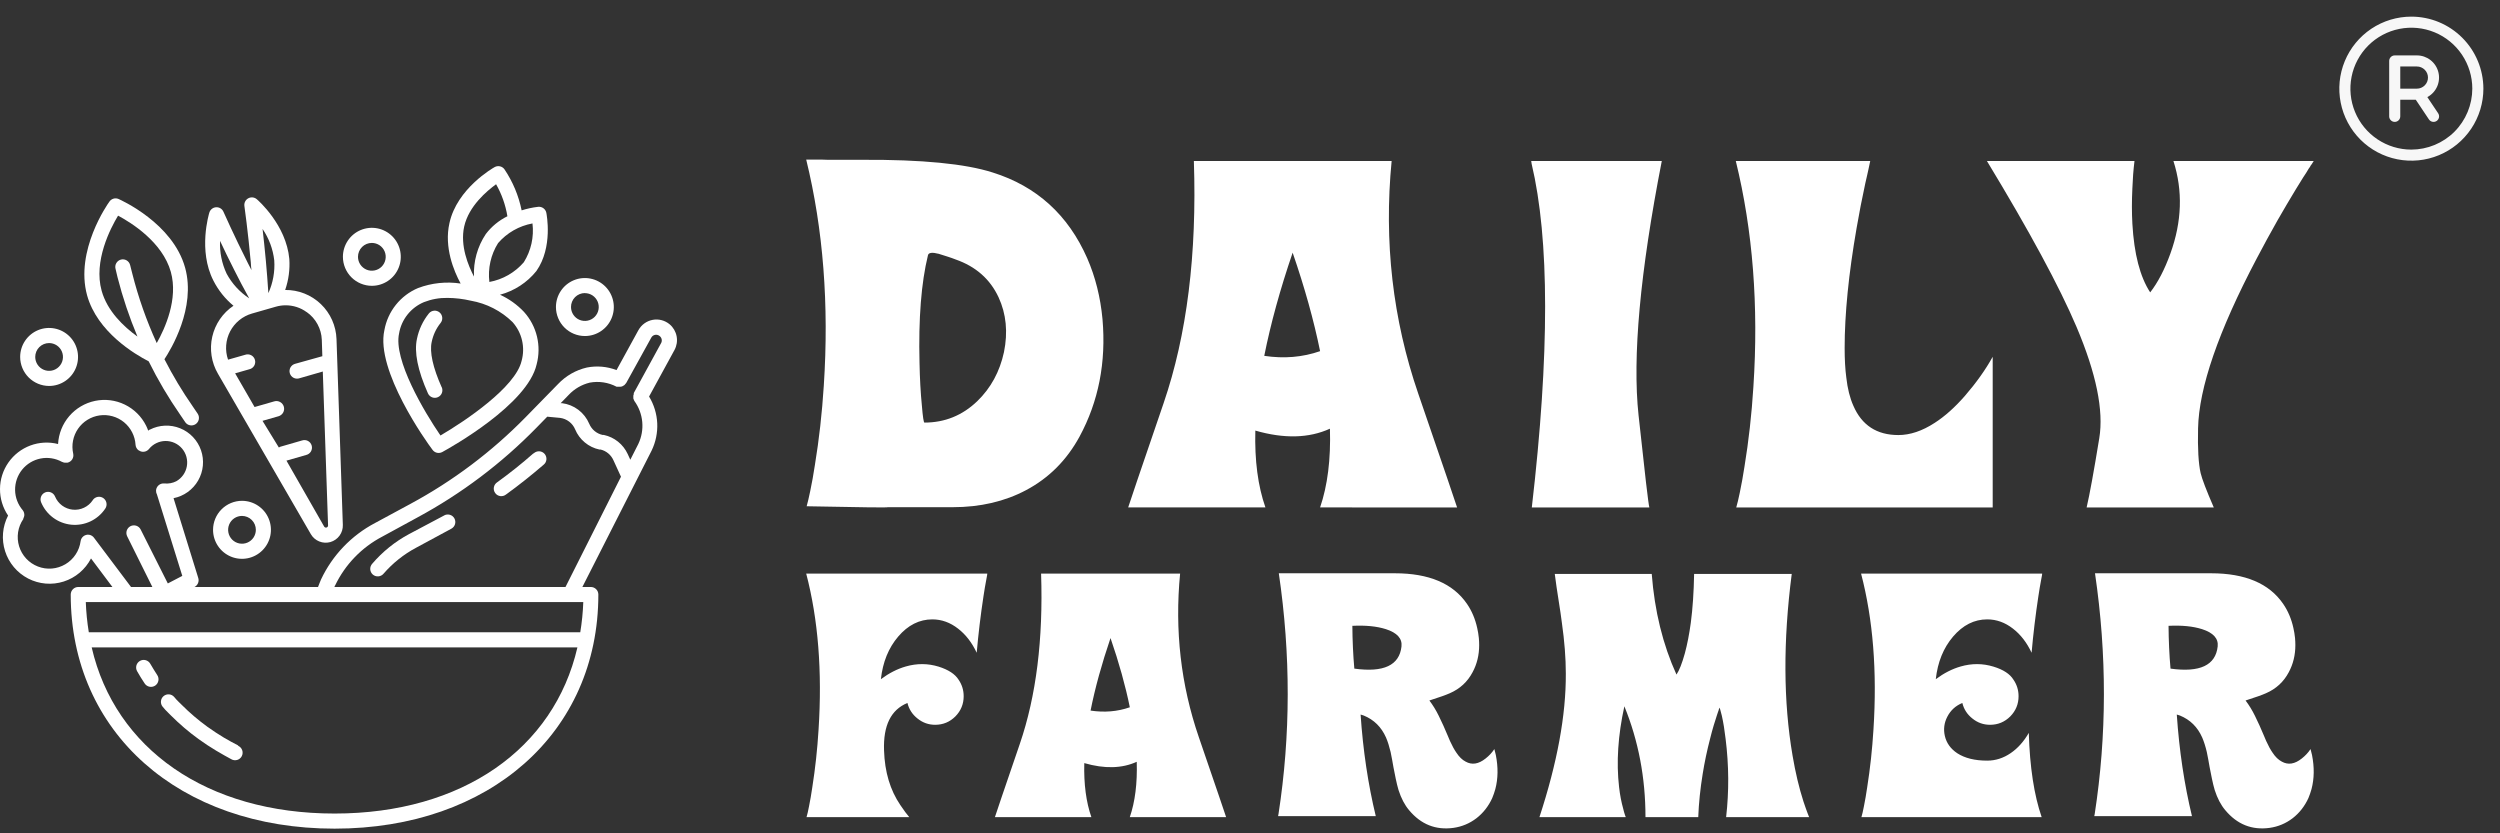 <svg xmlns="http://www.w3.org/2000/svg" fill="none" viewBox="0 0 141 47" height="47" width="141">
<rect x="0" y="0" width="141" height="47" fill="#333333" stroke="none"/>
<path fill="white" d="M13.168 17.244C12.562 17.652 12.135 18.275 11.972 18.987C11.809 19.7 11.924 20.447 12.292 21.078L17.53 30.124C17.638 30.312 17.805 30.457 18.006 30.538C18.206 30.619 18.427 30.631 18.635 30.572C18.843 30.512 19.025 30.384 19.152 30.209C19.279 30.034 19.344 29.821 19.336 29.605L18.979 19.127C18.954 18.378 18.637 17.668 18.096 17.15C17.555 16.631 16.833 16.346 16.084 16.354C16.277 15.793 16.357 15.2 16.318 14.608C16.144 12.683 14.55 11.29 14.482 11.235C14.416 11.178 14.335 11.143 14.249 11.135C14.163 11.126 14.076 11.143 14.001 11.185C13.925 11.227 13.864 11.29 13.825 11.368C13.786 11.445 13.772 11.532 13.784 11.618C13.784 11.618 13.988 13.062 14.146 14.808C14.146 14.953 14.171 15.106 14.184 15.234L13.98 14.838C13.193 13.275 12.607 11.954 12.602 11.942C12.567 11.862 12.509 11.796 12.435 11.75C12.361 11.705 12.275 11.684 12.189 11.689C12.102 11.694 12.019 11.725 11.951 11.779C11.883 11.832 11.833 11.906 11.807 11.989C11.782 12.074 11.165 14.118 12.033 15.822C12.31 16.369 12.696 16.853 13.168 17.244ZM17.3 17.602C17.553 17.78 17.761 18.014 17.908 18.286C18.056 18.558 18.139 18.86 18.15 19.17L18.18 20.09L16.658 20.515C16.602 20.529 16.549 20.553 16.502 20.587C16.456 20.621 16.417 20.665 16.387 20.714C16.358 20.764 16.339 20.819 16.332 20.877C16.324 20.934 16.329 20.992 16.345 21.048C16.361 21.104 16.388 21.155 16.424 21.2C16.461 21.245 16.506 21.282 16.557 21.308C16.608 21.335 16.664 21.351 16.722 21.355C16.779 21.36 16.837 21.352 16.892 21.333L18.206 20.954L18.503 29.635C18.504 29.661 18.495 29.687 18.48 29.708C18.464 29.729 18.442 29.744 18.417 29.752C18.392 29.759 18.365 29.758 18.34 29.748C18.316 29.738 18.296 29.721 18.282 29.698L16.156 25.98L17.266 25.661C17.322 25.648 17.375 25.623 17.422 25.589C17.468 25.555 17.508 25.512 17.537 25.462C17.566 25.412 17.585 25.357 17.592 25.3C17.6 25.242 17.595 25.184 17.579 25.128C17.563 25.073 17.536 25.021 17.5 24.976C17.463 24.931 17.418 24.895 17.367 24.868C17.316 24.841 17.26 24.825 17.202 24.821C17.145 24.817 17.087 24.824 17.032 24.843L15.808 25.197C15.78 25.208 15.752 25.222 15.727 25.239L14.805 23.735L15.71 23.476C15.765 23.46 15.816 23.433 15.861 23.397C15.906 23.361 15.943 23.317 15.971 23.267C15.998 23.217 16.016 23.162 16.022 23.105C16.029 23.048 16.023 22.99 16.008 22.935C15.992 22.88 15.965 22.828 15.929 22.784C15.894 22.739 15.849 22.701 15.799 22.674C15.749 22.646 15.694 22.628 15.637 22.622C15.58 22.616 15.523 22.621 15.468 22.637L14.358 22.956L13.261 21.056L14.065 20.826C14.121 20.814 14.174 20.789 14.221 20.755C14.267 20.721 14.306 20.677 14.336 20.628C14.365 20.578 14.384 20.523 14.391 20.465C14.399 20.408 14.394 20.35 14.378 20.294C14.362 20.238 14.335 20.187 14.299 20.142C14.262 20.097 14.217 20.06 14.166 20.034C14.115 20.007 14.059 19.991 14.001 19.987C13.943 19.982 13.886 19.99 13.831 20.009L12.862 20.285C12.772 20.026 12.736 19.751 12.756 19.477C12.776 19.203 12.852 18.936 12.978 18.693C13.105 18.449 13.28 18.234 13.492 18.06C13.704 17.887 13.95 17.758 14.214 17.683L15.549 17.3C15.731 17.247 15.92 17.219 16.11 17.219C16.538 17.218 16.955 17.353 17.3 17.607V17.602ZM15.468 14.685C15.511 15.319 15.397 15.954 15.136 16.533C15.098 15.915 15.047 15.306 14.996 14.723C14.936 14.054 14.868 13.445 14.809 12.913C15.169 13.441 15.395 14.049 15.468 14.685ZM13.206 15.217C13.47 15.741 13.75 16.282 14.056 16.827C13.523 16.476 13.084 15.997 12.781 15.434C12.51 14.857 12.383 14.223 12.411 13.586C12.632 14.071 12.917 14.638 13.206 15.217Z"></path>
<path fill="white" d="M8.385 20.379C8.905 21.43 9.502 22.441 10.171 23.403L10.46 23.829C10.527 23.916 10.624 23.973 10.732 23.989C10.839 24.006 10.949 23.98 11.039 23.918C11.128 23.856 11.19 23.761 11.212 23.655C11.234 23.548 11.214 23.436 11.157 23.344L10.868 22.918C10.278 22.069 9.745 21.181 9.274 20.26C9.631 19.719 11.063 17.368 10.443 15.106C9.75 12.585 6.8 11.273 6.676 11.218C6.585 11.181 6.483 11.178 6.389 11.208C6.296 11.239 6.215 11.3 6.162 11.384C6.081 11.494 4.219 14.135 4.912 16.657C5.486 18.722 7.603 19.979 8.385 20.379ZM6.659 12.163C7.395 12.555 9.163 13.65 9.635 15.336C10.06 16.861 9.308 18.522 8.84 19.349C8.264 18.089 7.803 16.781 7.463 15.438L7.339 14.949C7.312 14.839 7.242 14.745 7.145 14.687C7.048 14.629 6.932 14.612 6.823 14.64C6.714 14.668 6.62 14.738 6.562 14.835C6.504 14.932 6.487 15.048 6.515 15.157L6.63 15.643C6.921 16.782 7.296 17.898 7.752 18.982C6.965 18.416 6.051 17.543 5.733 16.401C5.265 14.727 6.23 12.874 6.659 12.163Z"></path>
<path fill="white" d="M5.23 28.212C5.108 28.395 4.939 28.541 4.741 28.634C4.543 28.728 4.323 28.767 4.105 28.745C3.887 28.724 3.679 28.643 3.502 28.513C3.326 28.382 3.189 28.206 3.104 28.003C3.062 27.899 2.979 27.816 2.875 27.772C2.771 27.729 2.654 27.728 2.55 27.771C2.445 27.814 2.362 27.897 2.319 28.001C2.276 28.105 2.275 28.223 2.318 28.327C2.461 28.673 2.695 28.974 2.996 29.197C3.296 29.42 3.651 29.556 4.023 29.593C4.395 29.629 4.77 29.563 5.108 29.403C5.445 29.242 5.733 28.992 5.94 28.68C5.971 28.634 5.993 28.581 6.003 28.526C6.014 28.471 6.014 28.415 6.003 28.36C5.992 28.305 5.97 28.253 5.939 28.206C5.908 28.16 5.868 28.119 5.821 28.088C5.774 28.057 5.722 28.036 5.667 28.025C5.612 28.014 5.556 28.014 5.501 28.026C5.446 28.037 5.394 28.058 5.347 28.09C5.301 28.121 5.261 28.161 5.23 28.208V28.212Z"></path>
<path fill="white" d="M12.016 29.882C12.016 30.205 12.111 30.521 12.291 30.79C12.47 31.059 12.725 31.269 13.023 31.393C13.322 31.517 13.65 31.549 13.967 31.486C14.283 31.423 14.574 31.267 14.802 31.038C15.031 30.809 15.186 30.518 15.249 30.201C15.312 29.884 15.28 29.555 15.156 29.256C15.033 28.957 14.823 28.701 14.555 28.522C14.287 28.342 13.971 28.246 13.648 28.246C13.216 28.247 12.801 28.42 12.495 28.726C12.189 29.033 12.017 29.448 12.016 29.882ZM14.43 29.882C14.43 30.037 14.384 30.188 14.299 30.317C14.213 30.446 14.09 30.546 13.947 30.606C13.805 30.665 13.647 30.68 13.495 30.65C13.344 30.62 13.204 30.545 13.095 30.436C12.986 30.326 12.911 30.187 12.881 30.035C12.851 29.883 12.866 29.725 12.925 29.582C12.985 29.439 13.085 29.316 13.213 29.23C13.342 29.144 13.493 29.098 13.648 29.098C13.751 29.098 13.852 29.118 13.947 29.158C14.042 29.197 14.129 29.255 14.201 29.328C14.274 29.4 14.331 29.487 14.371 29.582C14.41 29.677 14.43 29.779 14.43 29.882Z"></path>
<path fill="white" d="M32.987 18.952C33.31 18.952 33.625 18.857 33.894 18.677C34.162 18.497 34.372 18.242 34.495 17.943C34.619 17.644 34.651 17.315 34.588 16.998C34.525 16.68 34.37 16.389 34.141 16.16C33.913 15.932 33.622 15.776 33.305 15.713C32.989 15.65 32.66 15.682 32.362 15.806C32.064 15.93 31.809 16.139 31.63 16.408C31.45 16.677 31.355 16.993 31.355 17.317C31.356 17.75 31.528 18.166 31.834 18.472C32.14 18.779 32.554 18.951 32.987 18.952ZM32.987 16.533C33.142 16.533 33.293 16.579 33.422 16.665C33.55 16.751 33.65 16.874 33.71 17.017C33.769 17.16 33.784 17.318 33.754 17.47C33.724 17.622 33.65 17.761 33.54 17.871C33.431 17.981 33.291 18.055 33.14 18.085C32.988 18.116 32.831 18.1 32.688 18.041C32.545 17.982 32.422 17.881 32.337 17.752C32.251 17.623 32.205 17.472 32.205 17.317C32.204 17.214 32.224 17.111 32.263 17.016C32.302 16.92 32.36 16.833 32.432 16.76C32.505 16.687 32.591 16.629 32.687 16.589C32.782 16.549 32.884 16.529 32.987 16.529V16.533Z"></path>
<path fill="white" d="M20.972 16.12C21.295 16.12 21.611 16.024 21.879 15.844C22.148 15.665 22.357 15.409 22.48 15.11C22.604 14.812 22.636 14.483 22.573 14.165C22.51 13.848 22.355 13.557 22.127 13.328C21.898 13.099 21.607 12.943 21.291 12.88C20.974 12.817 20.646 12.85 20.348 12.973C20.049 13.097 19.794 13.307 19.615 13.576C19.436 13.845 19.34 14.161 19.34 14.484C19.341 14.918 19.513 15.333 19.819 15.64C20.125 15.946 20.54 16.119 20.972 16.12ZM20.972 13.701C21.127 13.701 21.278 13.747 21.407 13.833C21.535 13.919 21.636 14.041 21.695 14.184C21.754 14.328 21.77 14.485 21.739 14.637C21.709 14.789 21.635 14.929 21.525 15.039C21.416 15.148 21.277 15.223 21.125 15.253C20.973 15.283 20.816 15.268 20.673 15.209C20.53 15.149 20.408 15.049 20.322 14.92C20.236 14.791 20.19 14.639 20.19 14.484C20.19 14.277 20.273 14.077 20.419 13.93C20.566 13.783 20.765 13.701 20.972 13.701Z"></path>
<path fill="white" d="M2.769 21.768C3.092 21.768 3.408 21.672 3.676 21.492C3.945 21.312 4.154 21.057 4.277 20.758C4.401 20.459 4.433 20.13 4.37 19.813C4.307 19.496 4.152 19.204 3.924 18.976C3.695 18.747 3.404 18.591 3.088 18.528C2.771 18.465 2.443 18.497 2.144 18.621C1.846 18.745 1.591 18.955 1.412 19.224C1.232 19.492 1.137 19.809 1.137 20.132C1.138 20.566 1.31 20.981 1.616 21.288C1.922 21.594 2.337 21.767 2.769 21.768ZM2.769 19.349C2.924 19.349 3.075 19.395 3.204 19.481C3.332 19.567 3.433 19.689 3.492 19.832C3.551 19.976 3.567 20.133 3.536 20.285C3.506 20.437 3.432 20.577 3.322 20.686C3.213 20.796 3.074 20.871 2.922 20.901C2.77 20.931 2.613 20.916 2.47 20.856C2.327 20.797 2.205 20.697 2.119 20.568C2.033 20.439 1.987 20.287 1.987 20.132C1.987 20.029 2.007 19.927 2.046 19.832C2.086 19.737 2.143 19.651 2.216 19.578C2.289 19.505 2.375 19.448 2.47 19.408C2.565 19.369 2.666 19.349 2.769 19.349Z"></path>
<path fill="white" d="M8.474 37.433C8.418 37.335 8.325 37.263 8.216 37.234C8.106 37.204 7.99 37.219 7.892 37.276C7.794 37.332 7.722 37.425 7.692 37.535C7.663 37.644 7.678 37.761 7.734 37.859C7.868 38.095 8.009 38.325 8.16 38.549C8.222 38.644 8.32 38.709 8.43 38.731C8.541 38.754 8.656 38.731 8.751 38.669C8.845 38.606 8.91 38.508 8.932 38.397C8.955 38.286 8.932 38.171 8.87 38.077C8.733 37.866 8.602 37.652 8.474 37.433Z"></path>
<path fill="white" d="M13.444 42.05C13.167 41.91 12.891 41.757 12.623 41.599C12.355 41.441 11.99 41.199 11.692 40.986C11.18 40.614 10.698 40.203 10.251 39.755L10.089 39.597C9.995 39.508 9.907 39.412 9.826 39.312C9.753 39.225 9.649 39.171 9.537 39.162C9.424 39.152 9.313 39.188 9.226 39.261C9.14 39.333 9.086 39.438 9.077 39.55C9.067 39.663 9.103 39.775 9.175 39.861C9.275 39.984 9.383 40.101 9.498 40.21L9.647 40.359C10.127 40.84 10.645 41.282 11.195 41.68C11.514 41.91 11.845 42.131 12.19 42.336C12.534 42.54 12.763 42.668 13.04 42.817C13.09 42.847 13.146 42.867 13.204 42.874C13.261 42.882 13.32 42.878 13.377 42.861C13.433 42.845 13.485 42.818 13.53 42.78C13.575 42.743 13.612 42.697 13.638 42.644C13.665 42.592 13.68 42.535 13.683 42.476C13.687 42.418 13.678 42.359 13.658 42.304C13.637 42.249 13.606 42.199 13.566 42.157C13.525 42.115 13.476 42.081 13.422 42.059L13.444 42.05Z"></path>
<path fill="white" d="M37.769 18.292C37.638 18.182 37.483 18.102 37.317 18.058C37.151 18.014 36.977 18.008 36.809 18.04C36.64 18.072 36.48 18.141 36.341 18.242C36.202 18.343 36.087 18.474 36.005 18.624L34.772 20.873C34.238 20.668 33.658 20.618 33.097 20.729C32.476 20.873 31.912 21.198 31.473 21.661L29.645 23.531C27.736 25.479 25.545 27.128 23.145 28.421L21.151 29.498C19.819 30.2 18.75 31.316 18.107 32.68C18.044 32.821 17.992 32.97 17.937 33.106H10.944H10.97C11.059 33.06 11.13 32.984 11.168 32.891C11.207 32.799 11.212 32.695 11.182 32.599L9.788 28.097C10.077 28.04 10.351 27.921 10.59 27.749C10.829 27.577 11.03 27.355 11.176 27.099C11.323 26.843 11.414 26.559 11.441 26.265C11.469 25.971 11.434 25.674 11.337 25.395C11.241 25.116 11.086 24.861 10.883 24.647C10.68 24.433 10.433 24.265 10.16 24.155C9.886 24.044 9.593 23.994 9.298 24.007C9.004 24.02 8.715 24.096 8.453 24.23C8.419 24.23 8.393 24.272 8.359 24.289C8.325 24.193 8.285 24.099 8.24 24.008C7.981 23.489 7.559 23.071 7.037 22.818C6.516 22.565 5.927 22.492 5.36 22.61C4.793 22.729 4.281 23.031 3.904 23.471C3.527 23.911 3.306 24.464 3.275 25.043C2.758 24.911 2.213 24.94 1.713 25.126C1.213 25.312 0.781 25.647 0.475 26.084C0.169 26.522 0.003 27.043 5.14745e-05 27.578C-0.003 28.112 0.156 28.635 0.456 29.077C0.136 29.698 0.075 30.421 0.287 31.087C0.5 31.754 0.967 32.308 1.587 32.629C2.207 32.95 2.929 33.011 3.594 32.798C4.259 32.586 4.812 32.117 5.133 31.496L6.34 33.106H4.414C4.301 33.106 4.193 33.151 4.114 33.231C4.034 33.31 3.989 33.419 3.989 33.532C3.989 41.305 10.107 46.736 18.868 46.736C27.63 46.736 33.747 41.305 33.747 33.532C33.747 33.419 33.703 33.31 33.623 33.231C33.543 33.151 33.435 33.106 33.322 33.106H32.846L36.749 25.418C36.982 24.938 37.092 24.407 37.068 23.873C37.043 23.34 36.885 22.821 36.608 22.364L38.041 19.74C38.169 19.504 38.212 19.232 38.162 18.968C38.112 18.704 37.974 18.465 37.769 18.292ZM5.32 30.354C5.287 30.302 5.244 30.258 5.192 30.224C5.141 30.19 5.083 30.168 5.022 30.159C4.911 30.144 4.798 30.174 4.708 30.243C4.619 30.312 4.561 30.413 4.546 30.525C4.51 30.792 4.414 31.048 4.265 31.273C4.117 31.498 3.919 31.686 3.687 31.823C3.455 31.96 3.196 32.043 2.927 32.066C2.659 32.088 2.389 32.049 2.138 31.951C1.887 31.854 1.661 31.701 1.477 31.504C1.294 31.306 1.157 31.07 1.078 30.812C0.999 30.554 0.979 30.282 1.02 30.015C1.061 29.748 1.162 29.494 1.315 29.273C1.315 29.273 1.315 29.273 1.315 29.243C1.341 29.193 1.359 29.14 1.37 29.085C1.383 28.974 1.35 28.862 1.281 28.774C1.009 28.457 0.857 28.054 0.851 27.636C0.846 27.218 0.987 26.811 1.25 26.486C1.513 26.162 1.882 25.94 2.292 25.86C2.701 25.78 3.126 25.847 3.492 26.048C3.561 26.084 3.639 26.101 3.717 26.095H3.806C3.916 26.071 4.012 26.004 4.072 25.909C4.133 25.814 4.153 25.698 4.129 25.588C4.075 25.348 4.071 25.099 4.118 24.857C4.165 24.614 4.261 24.385 4.401 24.182C4.541 23.979 4.721 23.807 4.931 23.678C5.14 23.548 5.374 23.463 5.617 23.429C5.861 23.394 6.109 23.411 6.346 23.477C6.583 23.543 6.804 23.658 6.995 23.814C7.185 23.97 7.341 24.164 7.453 24.384C7.565 24.603 7.631 24.844 7.645 25.09C7.65 25.149 7.666 25.206 7.694 25.258C7.722 25.31 7.76 25.356 7.807 25.392C7.828 25.406 7.851 25.417 7.875 25.427L7.93 25.456C8.013 25.486 8.102 25.489 8.187 25.465C8.271 25.442 8.346 25.392 8.402 25.324C8.514 25.185 8.655 25.072 8.816 24.994C8.976 24.916 9.152 24.874 9.33 24.872C9.509 24.87 9.685 24.907 9.848 24.981C10.01 25.055 10.154 25.164 10.27 25.301C10.385 25.437 10.469 25.597 10.515 25.77C10.562 25.943 10.569 26.123 10.538 26.299C10.507 26.475 10.437 26.642 10.334 26.788C10.23 26.934 10.096 27.055 9.941 27.143C9.733 27.248 9.5 27.29 9.269 27.267C9.214 27.261 9.157 27.266 9.104 27.282C9.05 27.297 9 27.324 8.957 27.359C8.913 27.394 8.877 27.438 8.851 27.487C8.824 27.536 8.807 27.59 8.801 27.645C8.795 27.725 8.811 27.805 8.848 27.875L10.281 32.48L9.465 32.906L7.934 29.865C7.909 29.814 7.874 29.77 7.832 29.733C7.79 29.697 7.741 29.669 7.687 29.651C7.634 29.634 7.578 29.627 7.523 29.631C7.467 29.635 7.412 29.65 7.362 29.675C7.312 29.7 7.268 29.735 7.231 29.777C7.195 29.82 7.167 29.869 7.149 29.922C7.132 29.975 7.125 30.032 7.129 30.087C7.133 30.143 7.148 30.198 7.173 30.248L8.593 33.106H7.39L5.32 30.354ZM18.868 45.884C11.662 45.884 6.489 42.225 5.171 36.513H32.566C31.248 42.225 26.074 45.884 18.868 45.884ZM32.727 35.661H5.009C4.916 35.098 4.86 34.529 4.839 33.958H32.897C32.877 34.529 32.82 35.098 32.727 35.661ZM18.868 33.106C18.868 33.08 18.868 33.05 18.898 33.025C19.466 31.839 20.403 30.869 21.568 30.261L23.545 29.183C26.022 27.846 28.284 26.141 30.253 24.127L30.865 23.501L31.588 23.569C31.774 23.593 31.95 23.665 32.1 23.779C32.249 23.892 32.366 24.044 32.438 24.217C32.557 24.503 32.744 24.756 32.983 24.954C33.221 25.153 33.504 25.29 33.807 25.354H33.875C34.034 25.393 34.181 25.467 34.306 25.572C34.432 25.677 34.531 25.809 34.598 25.959L35.023 26.887L31.894 33.106H18.868ZM37.297 19.331L35.745 22.168C35.744 22.188 35.744 22.208 35.745 22.228C35.734 22.255 35.725 22.284 35.72 22.313C35.716 22.367 35.716 22.421 35.72 22.475C35.728 22.504 35.74 22.533 35.754 22.56C35.761 22.579 35.77 22.598 35.779 22.615C36.031 22.962 36.184 23.37 36.223 23.797C36.262 24.223 36.185 24.652 36.001 25.039L35.55 25.929L35.401 25.605C35.276 25.335 35.09 25.097 34.858 24.911C34.625 24.724 34.353 24.595 34.062 24.532H33.994C33.826 24.497 33.669 24.421 33.536 24.311C33.404 24.201 33.3 24.061 33.233 23.902C33.101 23.59 32.89 23.319 32.621 23.114C32.352 22.91 32.033 22.781 31.698 22.739H31.622L32.068 22.279C32.39 21.934 32.805 21.691 33.263 21.58C33.777 21.485 34.309 21.566 34.772 21.81C34.795 21.812 34.817 21.812 34.84 21.81C34.867 21.813 34.894 21.813 34.921 21.81C34.948 21.813 34.975 21.813 35.002 21.81C35.055 21.81 35.108 21.792 35.15 21.759C35.174 21.747 35.197 21.733 35.218 21.717C35.239 21.697 35.257 21.676 35.274 21.653C35.291 21.636 35.306 21.617 35.32 21.597L36.732 19.042C36.754 19.001 36.784 18.966 36.822 18.939C36.859 18.912 36.901 18.894 36.947 18.885C36.992 18.877 37.038 18.878 37.083 18.89C37.127 18.901 37.168 18.923 37.204 18.952C37.26 18.996 37.299 19.057 37.316 19.126C37.333 19.194 37.326 19.267 37.297 19.331Z"></path>
<path fill="white" d="M30.083 25.571C29.433 26.146 28.744 26.692 28.038 27.203C27.99 27.234 27.95 27.275 27.918 27.323C27.886 27.371 27.865 27.425 27.855 27.481C27.844 27.538 27.846 27.596 27.858 27.652C27.871 27.708 27.895 27.761 27.928 27.807C27.962 27.854 28.004 27.893 28.053 27.923C28.102 27.952 28.157 27.972 28.214 27.98C28.27 27.988 28.328 27.984 28.384 27.969C28.439 27.954 28.491 27.928 28.536 27.893C29.262 27.369 29.973 26.802 30.661 26.21C30.706 26.174 30.743 26.129 30.77 26.079C30.797 26.028 30.813 25.972 30.818 25.915C30.823 25.858 30.816 25.8 30.798 25.745C30.78 25.691 30.752 25.64 30.714 25.597C30.676 25.554 30.63 25.519 30.578 25.494C30.526 25.469 30.47 25.455 30.412 25.453C30.355 25.451 30.298 25.46 30.244 25.48C30.19 25.5 30.141 25.531 30.1 25.571H30.083Z"></path>
<path fill="white" d="M25.066 29.064L23.068 30.124C22.28 30.548 21.576 31.114 20.994 31.794C20.955 31.836 20.925 31.885 20.906 31.939C20.887 31.993 20.878 32.05 20.881 32.106C20.885 32.163 20.899 32.219 20.924 32.27C20.949 32.322 20.984 32.367 21.027 32.405C21.07 32.442 21.12 32.47 21.175 32.488C21.229 32.506 21.286 32.512 21.343 32.507C21.399 32.502 21.454 32.486 21.505 32.459C21.555 32.433 21.6 32.396 21.636 32.352C22.151 31.759 22.77 31.265 23.463 30.895L25.457 29.818C25.557 29.764 25.631 29.673 25.663 29.565C25.695 29.457 25.683 29.34 25.63 29.241C25.576 29.141 25.485 29.067 25.377 29.035C25.269 29.003 25.153 29.015 25.053 29.068L25.066 29.064Z"></path>
<path fill="white" d="M24.395 25.371C24.456 25.455 24.545 25.514 24.646 25.537C24.747 25.559 24.853 25.544 24.944 25.495C25.437 25.226 29.756 22.811 30.266 20.55C30.403 20.037 30.41 19.498 30.286 18.981C30.162 18.465 29.911 17.988 29.556 17.594C29.171 17.185 28.71 16.855 28.2 16.623C29.009 16.406 29.728 15.938 30.253 15.285C31.197 13.939 30.827 12.082 30.814 12.005C30.794 11.9 30.734 11.806 30.647 11.743C30.561 11.68 30.453 11.652 30.347 11.665C30.032 11.702 29.722 11.769 29.42 11.865C29.252 11.036 28.922 10.249 28.451 9.548C28.39 9.463 28.3 9.403 28.198 9.381C28.096 9.358 27.989 9.373 27.898 9.424C27.813 9.471 25.773 10.63 25.348 12.585C25.041 13.944 25.594 15.285 25.981 15.992C25.173 15.87 24.348 15.957 23.583 16.244C23.092 16.449 22.661 16.775 22.328 17.191C21.995 17.607 21.772 18.1 21.679 18.624C21.173 20.882 24.047 24.92 24.395 25.371ZM29.543 14.791C29.041 15.372 28.356 15.765 27.601 15.903C27.509 15.138 27.681 14.366 28.09 13.713C28.592 13.132 29.277 12.74 30.032 12.602C30.124 13.366 29.952 14.139 29.543 14.791ZM26.181 12.772C26.44 11.622 27.456 10.775 27.979 10.391C28.297 10.95 28.513 11.562 28.617 12.197C28.14 12.432 27.723 12.775 27.401 13.198C26.927 13.906 26.693 14.749 26.733 15.6C26.415 14.991 25.938 13.863 26.181 12.772ZM22.508 18.808C22.573 18.418 22.737 18.052 22.982 17.743C23.227 17.434 23.547 17.192 23.911 17.04C24.336 16.874 24.789 16.793 25.245 16.802C25.686 16.806 26.125 16.858 26.555 16.959C27.442 17.114 28.262 17.534 28.906 18.164C29.169 18.458 29.354 18.813 29.443 19.198C29.532 19.582 29.523 19.983 29.416 20.362C29.072 21.836 26.257 23.735 24.842 24.562C23.919 23.216 22.18 20.281 22.508 18.808Z"></path>
<path fill="white" d="M24.91 21.84C24.416 20.733 24.221 19.851 24.348 19.285C24.428 18.895 24.598 18.53 24.846 18.22C24.881 18.177 24.908 18.127 24.925 18.073C24.942 18.02 24.947 17.964 24.942 17.908C24.937 17.852 24.921 17.798 24.895 17.748C24.869 17.699 24.833 17.655 24.79 17.619C24.747 17.583 24.698 17.556 24.645 17.54C24.591 17.523 24.535 17.517 24.479 17.523C24.424 17.528 24.369 17.544 24.32 17.57C24.271 17.596 24.227 17.631 24.191 17.675C23.858 18.089 23.627 18.576 23.519 19.097C23.349 19.851 23.558 20.89 24.136 22.185C24.182 22.288 24.267 22.369 24.373 22.41C24.479 22.45 24.596 22.447 24.699 22.4C24.802 22.354 24.883 22.268 24.923 22.163C24.963 22.057 24.96 21.939 24.914 21.836L24.91 21.84Z"></path>
<path fill="white" d="M51.993 22.867C51.922 22.151 51.878 21.351 51.861 20.467C51.799 17.966 51.958 15.943 52.337 14.396C52.372 14.246 52.575 14.219 52.946 14.316C53.078 14.352 53.246 14.405 53.449 14.475L53.687 14.555C53.784 14.59 53.854 14.617 53.898 14.634C55.036 15.032 55.843 15.744 56.32 16.769C56.752 17.706 56.853 18.735 56.624 19.858C56.386 20.962 55.883 21.886 55.116 22.628C54.278 23.432 53.285 23.834 52.139 23.834C52.094 23.834 52.046 23.512 51.993 22.867ZM61.321 14.568C60.245 12.12 58.467 10.507 55.989 9.729C54.445 9.234 51.993 8.996 48.632 9.013H47.057H46.687L46.303 9H45.47C46.431 12.933 46.762 17.183 46.462 21.753C46.365 23.29 46.197 24.784 45.959 26.233C45.88 26.755 45.792 27.245 45.695 27.705C45.624 28.049 45.558 28.332 45.496 28.553C48.557 28.615 50.083 28.633 50.074 28.606H53.726C55.287 28.606 56.672 28.284 57.881 27.639C59.16 26.958 60.161 25.955 60.884 24.629C61.96 22.641 62.392 20.431 62.181 18.001C62.066 16.764 61.779 15.619 61.321 14.568ZM72.905 14.25C73.584 16.221 74.1 18.072 74.453 19.805C73.465 20.149 72.415 20.238 71.304 20.07C71.666 18.258 72.199 16.318 72.905 14.25ZM82.18 28.62C82.162 28.541 81.432 26.402 79.99 22.204C78.548 18.006 78.047 13.632 78.488 9.08H67.334C67.511 14.347 66.942 18.901 65.627 22.74C64.313 26.579 63.647 28.54 63.629 28.619H71.37C70.946 27.409 70.757 25.964 70.801 24.285C72.424 24.753 73.826 24.718 75.008 24.178C75.061 25.902 74.876 27.382 74.453 28.619L82.18 28.62ZM86.394 28.62C87.4 19.959 87.395 13.494 86.381 9.226C86.372 9.182 86.368 9.147 86.368 9.12L86.355 9.08H93.725C92.498 15.364 92.062 20.145 92.415 23.423C92.767 26.701 92.97 28.434 93.023 28.62L86.394 28.62ZM104.528 22.88C104.334 22.447 104.201 21.917 104.131 21.289C104.069 20.821 104.038 20.269 104.038 19.632C104.038 17.706 104.263 15.448 104.713 12.858C104.854 12.036 105.017 11.197 105.203 10.339C105.238 10.189 105.273 10.035 105.309 9.876C105.326 9.778 105.353 9.659 105.388 9.518C105.441 9.27 105.472 9.124 105.481 9.08H97.899C98.861 13.004 99.191 17.25 98.891 21.82C98.794 23.366 98.627 24.864 98.389 26.314C98.309 26.835 98.221 27.325 98.124 27.785C98.053 28.13 97.987 28.408 97.925 28.62H112.388V20.123C111.982 20.856 111.457 21.594 110.813 22.337C110.248 22.982 109.684 23.485 109.119 23.848C108.414 24.307 107.73 24.537 107.069 24.537C105.851 24.537 105.004 23.985 104.528 22.88ZM127.278 14.581C127.649 13.874 128.041 13.154 128.456 12.421C128.791 11.837 129.135 11.254 129.488 10.671C129.629 10.45 129.766 10.229 129.898 10.008C130.013 9.84 130.119 9.672 130.216 9.504C130.26 9.451 130.3 9.389 130.335 9.318L130.388 9.252L130.427 9.186L130.494 9.08H122.581C123.119 10.759 123.062 12.5 122.409 14.303C122.083 15.204 121.704 15.934 121.271 16.49C120.698 15.615 120.363 14.325 120.266 12.619C120.231 11.992 120.231 11.325 120.266 10.618C120.284 10.105 120.323 9.592 120.385 9.08H112.062C114.462 13.039 116.147 16.159 117.117 18.439C118.228 21.064 118.656 23.154 118.4 24.709C118.092 26.6 117.853 27.904 117.686 28.62H124.857C124.443 27.665 124.196 27.02 124.116 26.684C123.993 26.145 123.944 25.306 123.971 24.166C124.015 21.877 125.117 18.682 127.278 14.581Z"></path>
<path fill="white" d="M51.747 40.524C52.039 40.76 52.37 40.878 52.742 40.878C53.189 40.878 53.57 40.72 53.886 40.403C54.196 40.086 54.351 39.707 54.351 39.266C54.351 38.924 54.255 38.614 54.063 38.334C53.865 38.017 53.489 37.772 52.938 37.598C52.33 37.412 51.713 37.409 51.087 37.589C50.609 37.725 50.141 37.965 49.682 38.306C49.788 37.343 50.113 36.542 50.659 35.902C51.211 35.256 51.853 34.933 52.584 34.933C53.105 34.933 53.589 35.107 54.035 35.455C54.469 35.79 54.819 36.244 55.086 36.815C55.179 35.759 55.306 34.7 55.467 33.638C55.517 33.302 55.57 32.989 55.626 32.697C55.638 32.604 55.653 32.52 55.672 32.445C55.672 32.42 55.675 32.395 55.681 32.371V32.352H55.691H45.47C46.146 34.936 46.378 37.868 46.167 41.148C46.099 42.26 45.981 43.344 45.814 44.401C45.758 44.786 45.696 45.146 45.628 45.481C45.578 45.742 45.532 45.944 45.488 46.087H51.283C51.152 45.938 50.985 45.711 50.78 45.407C50.204 44.562 49.897 43.534 49.86 42.322C49.81 40.919 50.25 40.027 51.18 39.648C51.267 40.002 51.456 40.294 51.747 40.524ZM62.633 35.986C63.111 37.371 63.474 38.673 63.722 39.89C63.027 40.133 62.289 40.195 61.508 40.077C61.762 38.803 62.138 37.44 62.633 35.986ZM69.153 46.087C69.14 46.031 68.627 44.528 67.614 41.577C66.6 38.626 66.248 35.551 66.558 32.352H58.718C58.842 36.054 58.442 39.255 57.518 41.954C56.594 44.653 56.126 46.031 56.113 46.087H61.554C61.257 45.235 61.123 44.22 61.154 43.039C62.295 43.369 63.281 43.344 64.112 42.965C64.149 44.176 64.019 45.217 63.721 46.086L69.153 46.087ZM76.384 37.71C76.316 36.94 76.279 36.135 76.273 35.297C77.017 35.259 77.646 35.321 78.161 35.483C78.799 35.688 79.094 36.014 79.044 36.461C78.927 37.523 78.04 37.94 76.384 37.71ZM84.281 42.248C84.151 42.447 83.986 42.624 83.788 42.779C83.391 43.096 83.016 43.155 82.663 42.956C82.47 42.857 82.297 42.689 82.142 42.453C82.024 42.285 81.903 42.065 81.779 41.791C81.779 41.785 81.736 41.683 81.649 41.484L81.407 40.925L81.147 40.375C80.992 40.058 80.815 39.769 80.617 39.508C81.181 39.328 81.565 39.191 81.77 39.098C82.34 38.85 82.768 38.455 83.053 37.915C83.301 37.455 83.425 36.946 83.425 36.387C83.425 36.256 83.419 36.123 83.407 35.986C83.388 35.794 83.357 35.604 83.314 35.418C83.202 34.908 83.01 34.455 82.737 34.057C81.95 32.908 80.595 32.333 78.673 32.333H72.125C72.801 36.93 72.795 41.459 72.106 45.919C72.1 45.95 72.094 45.978 72.088 46.003V46.031H77.594C77.16 44.236 76.875 42.325 76.738 40.3L76.915 40.356C77.492 40.592 77.91 41.005 78.171 41.595C78.27 41.825 78.356 42.099 78.431 42.415L78.515 42.844L78.589 43.263L78.654 43.589L78.719 43.916C78.769 44.158 78.822 44.372 78.877 44.559C79.026 45.024 79.225 45.403 79.473 45.695C80.142 46.497 80.976 46.829 81.975 46.692C82.452 46.624 82.883 46.444 83.267 46.152C83.652 45.854 83.949 45.475 84.16 45.015C84.228 44.854 84.287 44.683 84.337 44.503C84.492 43.912 84.501 43.273 84.365 42.583L84.281 42.248ZM93.158 32.371C93.319 34.464 93.784 36.356 94.553 38.045C94.708 37.822 94.866 37.421 95.027 36.843C95.164 36.334 95.275 35.759 95.362 35.12C95.468 34.312 95.53 33.396 95.548 32.371H101.054C100.564 36.16 100.58 39.577 101.101 42.62C101.262 43.571 101.466 44.431 101.714 45.202C101.758 45.338 101.801 45.466 101.845 45.584C101.876 45.683 101.91 45.776 101.947 45.863L101.984 45.956C101.99 45.981 102 46.006 102.012 46.031L102.021 46.05L102.031 46.068V46.087H97.353C97.52 44.639 97.511 43.17 97.325 41.679C97.269 41.189 97.198 40.751 97.111 40.365C97.073 40.216 97.043 40.098 97.018 40.011C96.993 39.937 96.977 39.906 96.971 39.918C96.977 39.906 96.968 39.937 96.943 40.011L96.925 40.077L96.897 40.151C96.872 40.219 96.85 40.285 96.832 40.347C96.77 40.533 96.711 40.719 96.655 40.906C96.581 41.154 96.512 41.406 96.45 41.661C96.277 42.325 96.137 42.987 96.032 43.645C95.895 44.484 95.812 45.298 95.781 46.087H92.805C92.805 43.869 92.408 41.785 91.614 39.834C91.254 41.474 91.155 42.993 91.316 44.391C91.366 44.832 91.444 45.239 91.549 45.612C91.561 45.674 91.577 45.736 91.596 45.798C91.614 45.848 91.63 45.897 91.642 45.947L91.661 46.003L91.679 46.04C91.685 46.065 91.689 46.081 91.689 46.087H86.824C87.829 43.024 88.325 40.325 88.312 37.989C88.312 37.12 88.238 36.163 88.089 35.119C88.052 34.815 87.987 34.371 87.894 33.787L87.791 33.116L87.689 32.37L93.158 32.371ZM110.387 42.481C110.015 42.232 109.783 41.909 109.69 41.512C109.603 41.133 109.649 40.769 109.829 40.422C110.015 40.061 110.297 39.803 110.676 39.648C110.762 40.002 110.951 40.294 111.243 40.524C111.534 40.76 111.866 40.878 112.238 40.878C112.684 40.878 113.066 40.72 113.382 40.403C113.692 40.086 113.847 39.707 113.847 39.266C113.847 38.924 113.751 38.614 113.559 38.334C113.36 38.011 112.985 37.766 112.433 37.598C111.826 37.412 111.209 37.409 110.583 37.589C110.105 37.725 109.637 37.965 109.178 38.306C109.284 37.343 109.609 36.542 110.155 35.902C110.707 35.256 111.348 34.933 112.08 34.933C112.601 34.933 113.084 35.107 113.531 35.455C113.965 35.79 114.315 36.244 114.582 36.815C114.675 35.759 114.802 34.7 114.963 33.638C115.013 33.302 115.065 32.989 115.121 32.697C115.134 32.604 115.149 32.52 115.168 32.445C115.168 32.42 115.171 32.395 115.177 32.371V32.352H115.186H104.965C105.641 34.936 105.874 37.868 105.663 41.148C105.595 42.26 105.477 43.344 105.31 44.401C105.254 44.786 105.192 45.146 105.124 45.481C105.074 45.742 105.027 45.944 104.984 46.087H115.15C114.722 44.845 114.48 43.261 114.424 41.335C114.145 41.819 113.807 42.198 113.41 42.471C112.995 42.757 112.552 42.9 112.08 42.9C111.38 42.9 110.815 42.76 110.387 42.481ZM122.417 37.71C122.349 36.94 122.312 36.135 122.306 35.297C123.05 35.259 123.679 35.321 124.194 35.483C124.833 35.688 125.127 36.014 125.077 36.461C124.96 37.523 124.073 37.94 122.417 37.71ZM130.314 42.248C130.184 42.447 130.019 42.624 129.821 42.779C129.424 43.096 129.049 43.155 128.696 42.956C128.504 42.857 128.33 42.689 128.175 42.453C128.057 42.285 127.936 42.065 127.812 41.791C127.812 41.785 127.769 41.683 127.682 41.484L127.44 40.925L127.18 40.375C127.025 40.058 126.848 39.769 126.65 39.508C127.214 39.328 127.598 39.191 127.803 39.098C128.373 38.85 128.801 38.455 129.086 37.915C129.334 37.455 129.458 36.946 129.458 36.387C129.458 36.256 129.452 36.123 129.44 35.986C129.421 35.794 129.39 35.604 129.347 35.418C129.235 34.908 129.043 34.455 128.77 34.057C127.983 32.908 126.628 32.333 124.706 32.333H118.158C118.834 36.93 118.828 41.459 118.14 45.919C118.133 45.95 118.127 45.978 118.121 46.003V46.031H123.627C123.193 44.236 122.908 42.325 122.771 40.3L122.948 40.356C123.525 40.592 123.943 41.005 124.204 41.595C124.303 41.825 124.39 42.099 124.464 42.415L124.548 42.844L124.622 43.263L124.687 43.589L124.752 43.916C124.802 44.158 124.855 44.372 124.91 44.559C125.059 45.024 125.258 45.403 125.506 45.695C126.175 46.497 127.009 46.829 128.008 46.692C128.485 46.624 128.916 46.444 129.3 46.152C129.685 45.854 129.982 45.475 130.193 45.015C130.261 44.854 130.32 44.683 130.37 44.503C130.525 43.912 130.534 43.273 130.398 42.583L130.314 42.248Z"></path>
<g clip-path="url(#clip0_415_2896)">
<path fill="#F7F7F7" d="M136 0.938C135.197 0.938 134.411 1.176 133.743 1.622C133.075 2.069 132.554 2.703 132.247 3.445C131.939 4.188 131.859 5.005 132.016 5.793C132.172 6.581 132.559 7.304 133.127 7.873C133.696 8.441 134.419 8.828 135.207 8.984C135.995 9.141 136.812 9.061 137.555 8.753C138.297 8.446 138.931 7.925 139.378 7.257C139.824 6.589 140.063 5.803 140.063 5C140.061 3.923 139.633 2.89 138.871 2.129C138.11 1.367 137.077 0.939 136 0.938ZM136 8.438C135.32 8.438 134.656 8.236 134.09 7.858C133.525 7.48 133.084 6.944 132.824 6.315C132.564 5.687 132.496 4.996 132.629 4.329C132.761 3.663 133.089 3.05 133.569 2.569C134.05 2.089 134.663 1.761 135.329 1.629C135.996 1.496 136.687 1.564 137.315 1.824C137.944 2.084 138.48 2.525 138.858 3.09C139.236 3.656 139.438 4.32 139.438 5C139.436 5.911 139.074 6.785 138.43 7.43C137.785 8.074 136.911 8.436 136 8.438ZM136.902 5.477C137.148 5.345 137.342 5.136 137.455 4.881C137.568 4.626 137.592 4.341 137.524 4.071C137.457 3.801 137.301 3.561 137.081 3.39C136.862 3.218 136.591 3.125 136.313 3.125H135.063C134.98 3.125 134.9 3.158 134.842 3.217C134.783 3.275 134.75 3.355 134.75 3.438V6.562C134.75 6.645 134.783 6.725 134.842 6.783C134.9 6.842 134.98 6.875 135.063 6.875C135.145 6.875 135.225 6.842 135.283 6.783C135.342 6.725 135.375 6.645 135.375 6.562V5.625H136.25L136.992 6.736C137.038 6.805 137.109 6.853 137.191 6.869C137.272 6.885 137.356 6.869 137.425 6.823C137.494 6.777 137.542 6.705 137.559 6.624C137.575 6.543 137.558 6.458 137.512 6.389L136.902 5.477ZM135.375 3.75H136.313C136.478 3.75 136.637 3.816 136.754 3.933C136.872 4.05 136.938 4.209 136.938 4.375C136.938 4.541 136.872 4.7 136.754 4.817C136.637 4.934 136.478 5 136.313 5H135.375V3.75Z"></path>
</g>
<defs>
<clipPath id="clip0_415_2896">
<rect transform="translate(131)" fill="white" height="10" width="10"></rect>
</clipPath>
</defs>
</svg>
